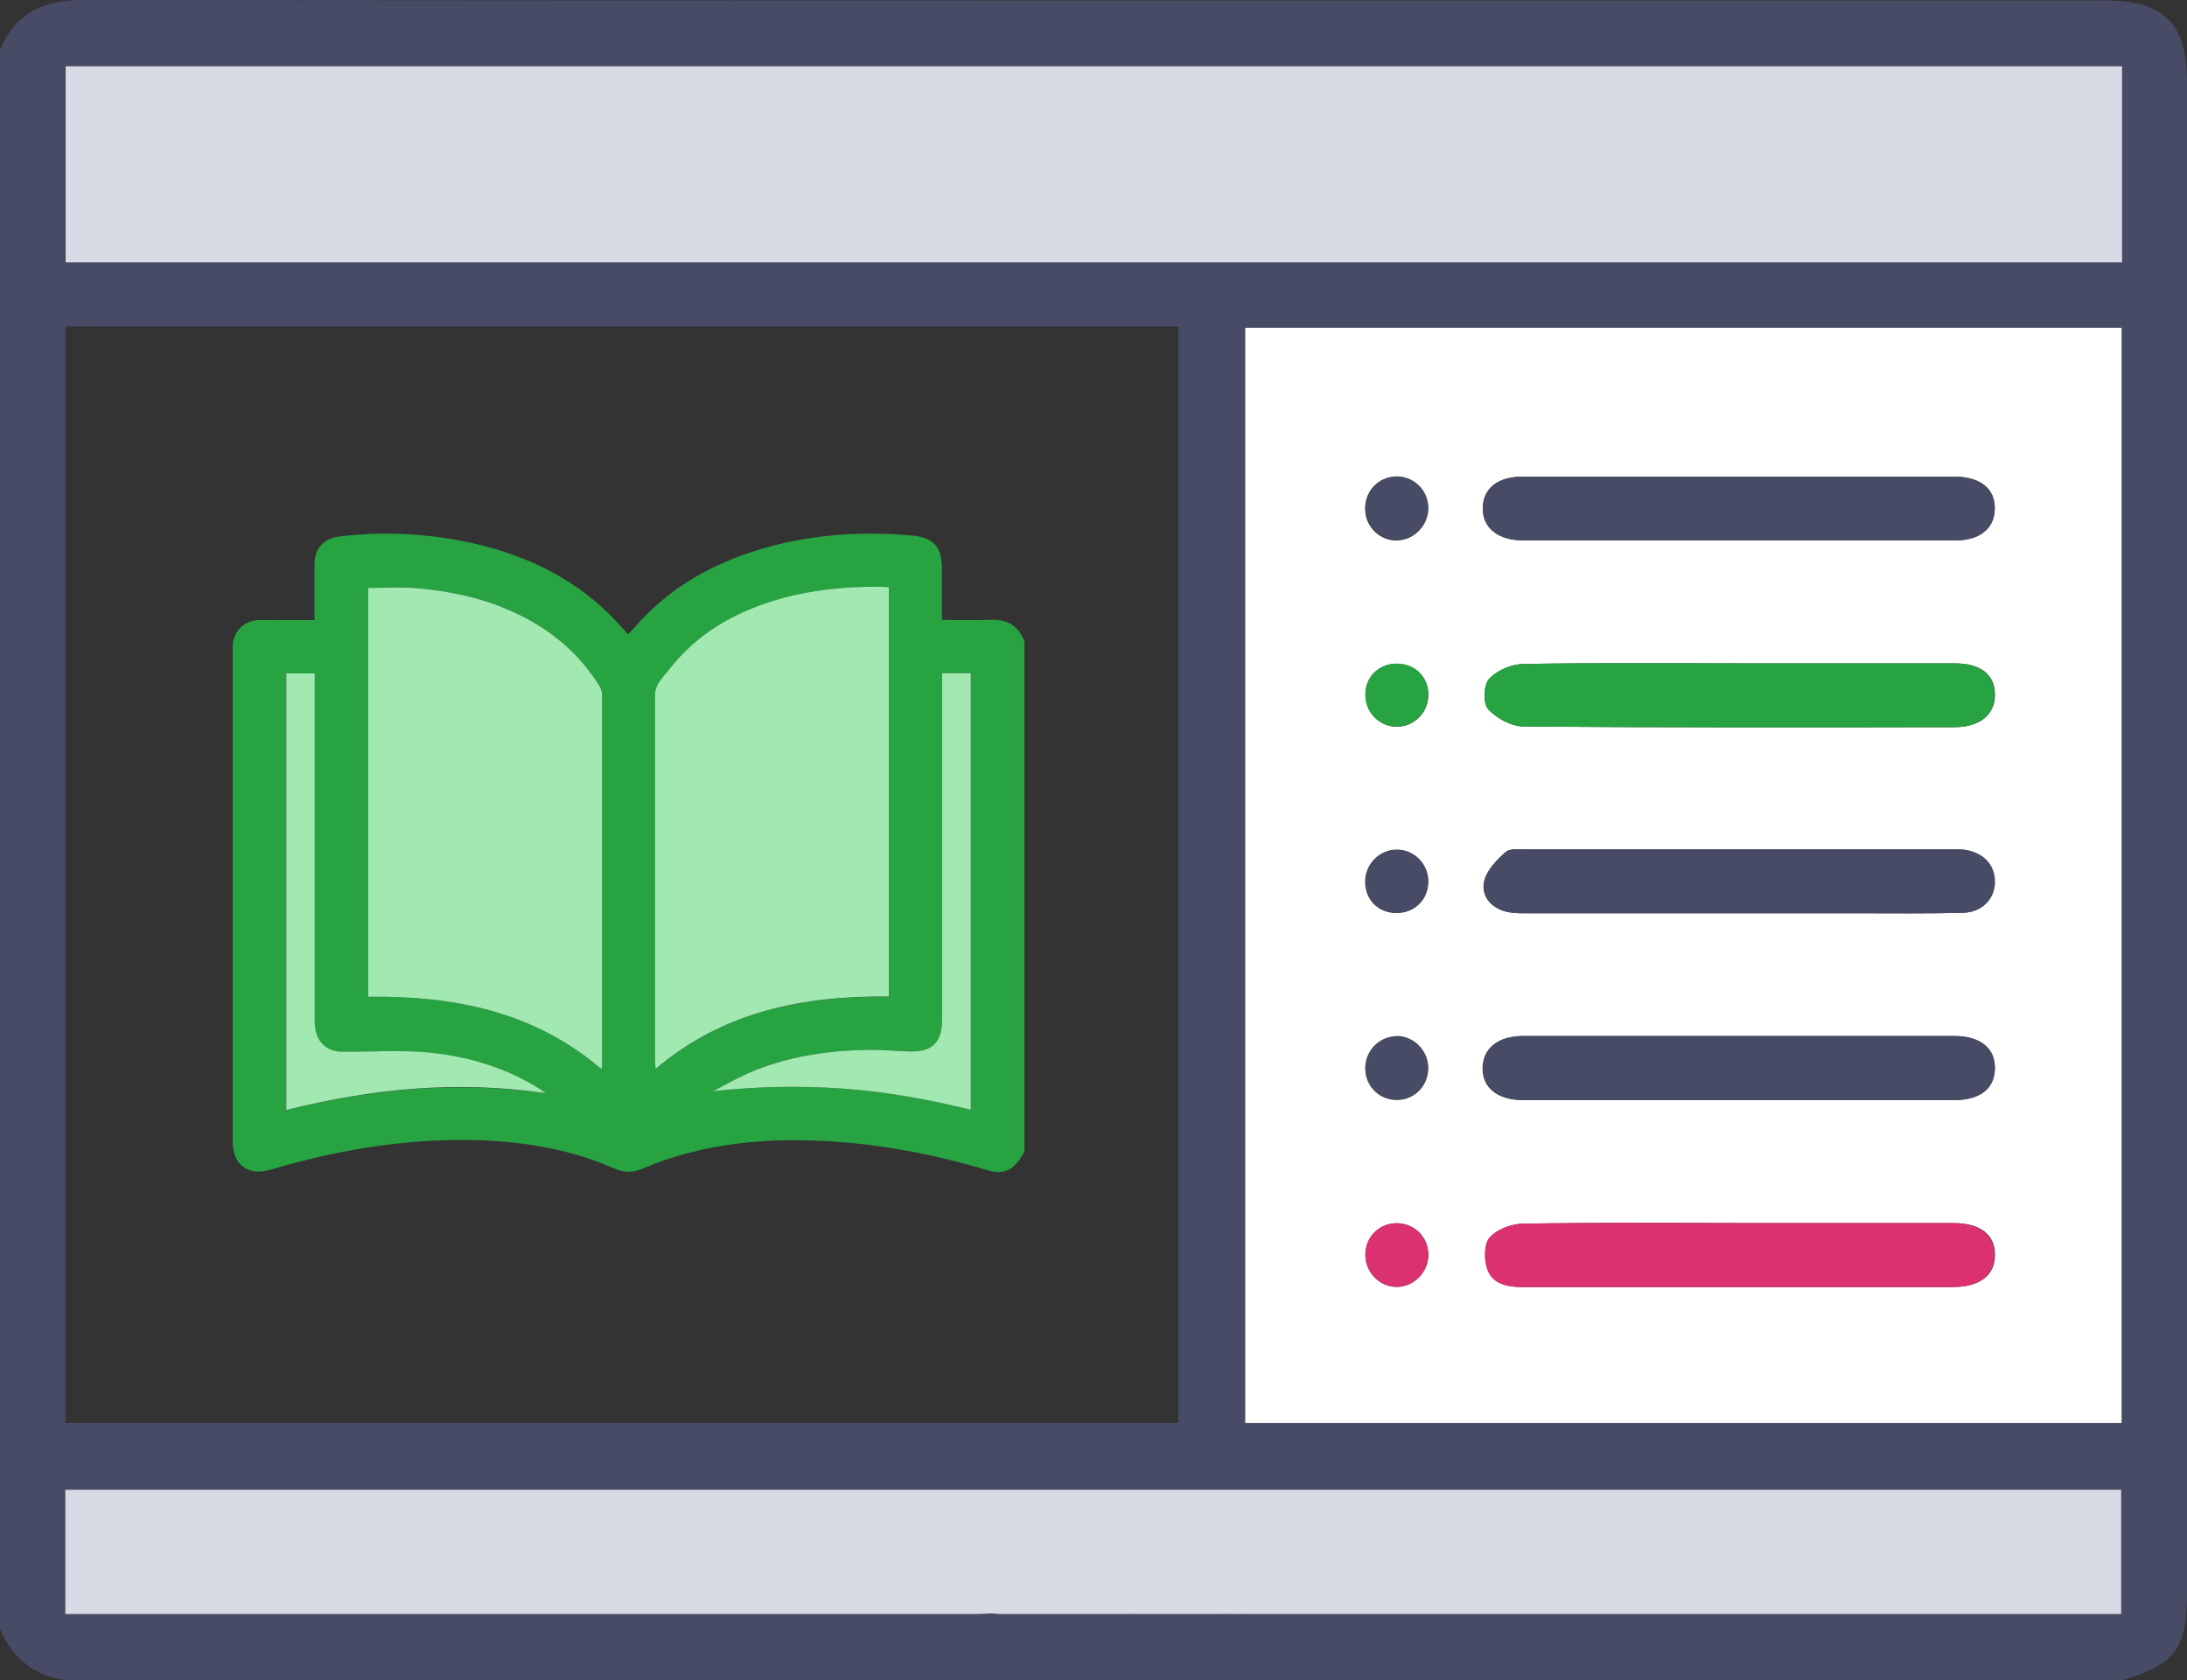 <?xml version="1.0" encoding="UTF-8"?><svg xmlns="http://www.w3.org/2000/svg" viewBox="0 0 100 76.84"><rect x="0" y="0" width="100" height="76.84" fill="#333333" stroke="none"/><defs><style>.e{fill:none;}.f{fill:#fff;}.g{fill:#d8dbe5;}.h{fill:#db3170;}.i{fill:#a2e9b1;}.j{fill:#27a342;}.k{fill:#484b65;}</style></defs><g id="a"/><g id="b"><g id="c"><g><g><path class="e" d="M44.69,73.83h.94c-.27-.07-.63,0-.94,0Z"/><path class="e" d="M70.04,41.77c3.15,0,6.3,0,9.46,0,1.75,0,3.51,0,5.26,0-1.75,0-3.51,0-5.26,0-3.15,0-6.3,0-9.46,0Z"/><path class="g" d="M52.03,73.83c.06,0,.12,0,.19,0h.37s.09,0,.13,0h3.1c.3,0,.65-.06,.92,0,13.01,0,26.02,0,39.03,0h1.23v-5.7H2.98v5.7h1.26c10.3,0,27.09,0,40.45,0,.31,0,.66-.07,.94,0,2.08,0,4.06,0,5.92,0,.16-.01,.32,0,.49,0Z"/><path class="f" d="M52.58,73.83h-.37c.12,0,.25,0,.37,0Z"/><path class="f" d="M55.81,73.83h.92c-.27-.06-.61,0-.92,0Z"/><path class="f" d="M4.24,73.83c13.47,0,26.94,0,40.41,0h.04c-13.36,0-30.15,0-40.45,0Z"/><path class="g" d="M3,12h1.22c7.84,0,23.85,0,33.62,0,.21,0,.41,0,.62,0,1.07,0,2.06,0,2.94,0h.02c18.12,0,36.23,0,54.35,0h1.27V3.02H3V12Z"/><path class="f" d="M38.46,12s.06,0,.09,0c.96,0,1.91,0,2.87,0h-.02c-.88,0-1.87,0-2.94,0Z"/><path class="f" d="M56.93,65.09h40.09V14.98H56.93v50.11Zm32.37-6.22c-6.53,0-13.07,0-19.6,0-.72,0-1.45-.1-1.7-.85-.14-.43-.14-1.13,.12-1.42,.33-.37,.99-.62,1.51-.63,.82-.01,1.64-.02,2.46-.03,2.46-.02,4.92,0,7.39,0,3.28,0,6.57,0,9.85,0,1.22,0,1.9,.53,1.89,1.46,0,.93-.69,1.46-1.91,1.46Zm.07-25.61c-6.56,.01-13.13,.02-19.69-.03-.56,0-1.24-.37-1.63-.79-.24-.26-.21-1.12,.04-1.39,.36-.39,1.03-.67,1.57-.68,3.28-.06,6.56-.03,9.85-.03,3.28,0,6.56,0,9.85,0,1.19,0,1.83,.49,1.86,1.38,.03,.93-.65,1.53-1.84,1.54Zm1.84,7.12c-.03,.77-.6,1.35-1.48,1.37-1.66,.04-3.31,.02-4.97,.02-1.75,0-3.51,0-5.26,0-3.15,0-6.3,0-9.46,0-.36,0-.72,.01-1.07-.05-.73-.14-1.24-.67-1.12-1.36,.09-.51,.56-1.01,.98-1.38,.21-.19,.68-.13,1.04-.13,6.43,0,12.87,0,19.3,0,.19,0,.39,0,.58,.01,.91,.1,1.48,.7,1.45,1.52Zm-21.57-18.58c3.28,0,6.57,0,9.85,0,3.28,0,6.57,0,9.85,0,1.21,0,1.89,.55,1.87,1.48-.02,.9-.68,1.44-1.83,1.44-6.57,0-13.13,0-19.7,0-1.19,0-1.9-.58-1.88-1.5,.02-.89,.69-1.42,1.84-1.42Zm.01,25.59c6.57,0,13.13,0,19.7,0,1.2,0,1.88,.57,1.86,1.51-.02,.9-.68,1.41-1.84,1.42-3.28,0-6.57,0-9.85,0-1.64,0-3.28,0-4.93,0-1.64,0-3.28,0-4.93,0-1.2,0-1.9-.58-1.87-1.5,.03-.89,.71-1.42,1.85-1.43Zm-5.76,11.47c-.8,.02-1.47-.67-1.46-1.49,.01-.83,.68-1.46,1.51-1.42,.79,.04,1.38,.67,1.37,1.47-.01,.77-.66,1.42-1.42,1.44Zm0-19.99c.78,.01,1.4,.65,1.41,1.43,.01,.84-.62,1.47-1.47,1.46-.81-.01-1.4-.6-1.41-1.41-.01-.82,.65-1.49,1.46-1.48Zm-1.46-7.13c.02-.81,.63-1.38,1.44-1.38,.85,0,1.47,.64,1.44,1.48-.03,.78-.67,1.4-1.44,1.4-.81,0-1.46-.68-1.43-1.5Zm2.87,17.05c.04,.83-.59,1.51-1.41,1.52-.79,.01-1.42-.58-1.46-1.37-.04-.82,.6-1.52,1.41-1.53,.77-.01,1.43,.61,1.46,1.39Zm-1.37-26.98c.78,.04,1.38,.68,1.37,1.47-.01,.77-.65,1.42-1.42,1.44-.81,.02-1.48-.66-1.46-1.48,.01-.83,.68-1.46,1.51-1.42Z"/><g><path class="k" d="M100,3.78c0-2.72-1.04-3.76-3.78-3.76C65.41,.02,34.59,.03,3.78,0,1.97,0,.71,.6,0,2.28V74.5c.55,1.32,1.52,2.11,2.93,2.34H97.07c2.42-.74,2.93-1.43,2.93-3.99,0-23.02,0-46.05,0-69.07ZM2.99,14.93h1.15c8.92,0,28.35,0,37.27,0,.04,0,.08,0,.13,0,3.74,0,7.48,0,11.23,0h1.11v50.15H2.99V14.93Zm94,58.9h-1.23c-13.01,0-26.02,0-39.03,0h-4.02s-.09,0-.13,0c-.12,0-.25,0-.37,0-.06,0-.12,0-.19,0-.17,0-.33,0-.49,0-1.86,0-3.84,0-5.92,0h-.97c-13.47,0-26.94,0-40.41,0h-1.26v-5.7H96.99v5.7Zm.03-8.74H56.93V14.98h40.09v50.11Zm.01-53.09h-1.27c-18.12,0-36.23,0-54.35,0-.96,0-1.91,0-2.87,0-.03,0-.06,0-.09,0h-.62c-9.77,0-25.78,0-33.62,0h-1.22V3.02H97.03V12Z"/><path class="h" d="M89.32,55.94c-3.28,0-6.57,0-9.85,0-2.46,0-4.93-.02-7.39,0-.82,0-1.64,.01-2.46,.03-.52,0-1.18,.26-1.51,.63-.26,.29-.26,.99-.12,1.42,.25,.75,.97,.85,1.7,.85,6.53,0,13.07,0,19.6,0,1.22,0,1.9-.54,1.91-1.46,0-.93-.66-1.46-1.89-1.46Z"/><path class="k" d="M69.68,24.72c6.57,0,13.13,0,19.7,0,1.15,0,1.81-.54,1.83-1.44,.02-.93-.66-1.48-1.87-1.48-3.28,0-6.57,0-9.85,0-3.28,0-6.57,0-9.85,0-1.15,0-1.82,.53-1.84,1.42-.02,.92,.69,1.5,1.88,1.5Z"/><path class="k" d="M69.67,50.31c1.64,0,3.28,0,4.93,0,1.64,0,3.28,0,4.93,0,3.28,0,6.57,0,9.85,0,1.16,0,1.82-.52,1.84-1.42,.03-.94-.66-1.51-1.86-1.51-6.57,0-13.13,0-19.7,0-1.14,0-1.82,.54-1.85,1.43-.03,.92,.67,1.5,1.87,1.5Z"/><path class="j" d="M89.35,30.34c-3.28,0-6.56,0-9.85,0-3.28,0-6.57-.03-9.85,.03-.54,0-1.21,.29-1.57,.68-.25,.27-.28,1.13-.04,1.39,.38,.42,1.07,.78,1.63,.79,6.56,.05,13.13,.04,19.69,.03,1.2,0,1.88-.6,1.84-1.54-.03-.9-.67-1.38-1.86-1.38Z"/><path class="k" d="M89.76,38.86c-.19-.02-.39-.01-.58-.01-6.43,0-12.87,0-19.3,0-.35,0-.82-.06-1.04,.13-.42,.37-.9,.87-.98,1.38-.11,.68,.39,1.22,1.12,1.36,.35,.07,.71,.05,1.07,.05,3.15,0,6.3,0,9.46,0,1.75,0,3.51,0,5.26,0,1.66,0,3.32,.02,4.97-.02,.88-.02,1.44-.6,1.48-1.37,.03-.82-.54-1.42-1.45-1.52Z"/><path class="k" d="M63.89,24.7c.76-.02,1.41-.67,1.42-1.44,.01-.79-.59-1.43-1.37-1.47-.83-.04-1.5,.59-1.51,1.42-.01,.82,.66,1.5,1.46,1.48Z"/><path class="j" d="M65.31,31.83c.03-.84-.59-1.48-1.44-1.48-.81,0-1.41,.58-1.44,1.38-.03,.83,.62,1.5,1.43,1.5,.77,0,1.42-.63,1.44-1.4Z"/><path class="k" d="M63.84,41.75c.85,.01,1.48-.61,1.47-1.46-.01-.78-.64-1.42-1.41-1.43-.81-.02-1.47,.65-1.46,1.48,.01,.81,.6,1.4,1.41,1.41Z"/><path class="k" d="M63.84,47.39c-.81,.02-1.45,.72-1.41,1.53,.04,.79,.67,1.39,1.46,1.37,.82-.01,1.45-.69,1.41-1.52-.04-.78-.69-1.4-1.46-1.39Z"/><path class="h" d="M63.94,55.95c-.83-.04-1.5,.58-1.51,1.42-.01,.82,.66,1.5,1.46,1.49,.76-.01,1.41-.67,1.42-1.44,.01-.79-.58-1.43-1.37-1.47Z"/></g></g><g id="d"><g><path class="j" d="M46.84,29.28v23.41c-.47,.84-.91,1.06-1.7,.83-2.48-.74-5-1.22-7.59-1.34-2.82-.13-5.57,.16-8.19,1.28-.42,.18-.81,.18-1.23,0-2.2-.97-4.53-1.31-6.92-1.32-3-.01-5.93,.5-8.8,1.35-.25,.07-.54,.13-.79,.08-.63-.1-.98-.61-.98-1.35,0-7.5,0-15,0-22.49,0-.06,0-.12,0-.18,.03-.68,.52-1.17,1.2-1.19,.47-.01,.94,0,1.41,0,.37,0,.74,0,1.13,0,0-.89,0-1.72,0-2.55,0-.71,.41-1.18,1.12-1.27,1.93-.24,3.86-.15,5.76,.23,2.51,.51,4.77,1.52,6.61,3.33,.29,.29,.56,.6,.85,.91,.09-.1,.18-.18,.25-.26,1.48-1.73,3.35-2.85,5.51-3.54,2.34-.75,4.75-.93,7.19-.72,1.03,.09,1.4,.52,1.4,1.55,0,.76,0,1.52,0,2.31,.76,0,1.47,.03,2.19,0,.75-.04,1.27,.23,1.56,.93Zm-30-2.39v18.7c3.91-.05,7.58,.67,10.66,3.31,.02-.09,.03-.12,.03-.16,0-5.66,0-11.33,0-16.99,0-.13-.06-.27-.13-.39-.99-1.59-2.39-2.69-4.09-3.44-1.36-.6-2.8-.89-4.27-1.02-.72-.06-1.45-.01-2.2-.01Zm23.8,18.69V26.88c-.1-.01-.18-.03-.26-.03-1.66-.04-3.29,.12-4.89,.6-1.95,.58-3.65,1.57-4.91,3.2-.27,.34-.63,.66-.63,1.15,0,5.6,0,11.21,0,16.81,0,.08,.02,.17,.03,.29,3.1-2.65,6.76-3.35,10.66-3.31Zm2.45-14.79v6.45c0,3.14,0,6.27,0,9.41,0,1.04-.49,1.5-1.53,1.44-.54-.03-1.08-.07-1.62-.07-1.98,0-3.92,.28-5.75,1.08-.54,.23-1.05,.54-1.57,.81,1.99-.22,3.95-.26,5.92-.12,1.97,.14,3.92,.49,5.86,.97V30.79h-1.3Zm-18.17,19.21c-.14-.1-.21-.15-.28-.2-1.65-1.03-3.48-1.55-5.4-1.68-1.15-.08-2.3-.02-3.46,0-.36,0-.68-.04-.96-.28-.35-.3-.44-.7-.44-1.14,0-5.16,0-10.32,0-15.47v-.42h-1.3v19.97c3.89-.97,7.78-1.36,11.83-.77Z"/><path class="i" d="M16.84,26.89c.74,0,1.47-.05,2.2,.01,1.47,.13,2.91,.42,4.27,1.02,1.71,.75,3.1,1.85,4.09,3.44,.07,.11,.13,.26,.13,.39,0,5.66,0,11.33,0,16.99,0,.03-.01,.06-.03,.16-3.08-2.64-6.74-3.36-10.66-3.31V26.89Z"/><path class="i" d="M40.64,45.58c-3.9-.04-7.56,.67-10.66,3.31-.01-.12-.03-.2-.03-.29,0-5.6,0-11.21,0-16.81,0-.49,.36-.8,.63-1.15,1.26-1.63,2.96-2.62,4.91-3.2,1.59-.47,3.23-.63,4.89-.6,.08,0,.16,.02,.26,.03v18.7Z"/><path class="i" d="M43.09,30.79h1.3v19.97c-1.94-.48-3.89-.83-5.86-.97-1.97-.14-3.93-.1-5.92,.12,.52-.27,1.03-.57,1.57-.81,1.83-.8,3.77-1.08,5.75-1.08,.54,0,1.08,.05,1.62,.07,1.05,.05,1.53-.4,1.53-1.44,0-3.14,0-6.27,0-9.41v-6.45Z"/><path class="i" d="M24.92,50c-4.05-.6-7.95-.2-11.83,.77V30.8h1.3v.42c0,5.16,0,10.32,0,15.47,0,.44,.09,.84,.44,1.14,.28,.24,.6,.28,.96,.28,1.15-.01,2.31-.07,3.46,0,1.92,.14,3.75,.65,5.4,1.68,.07,.04,.13,.09,.28,.2Z"/></g></g></g></g></g></svg>